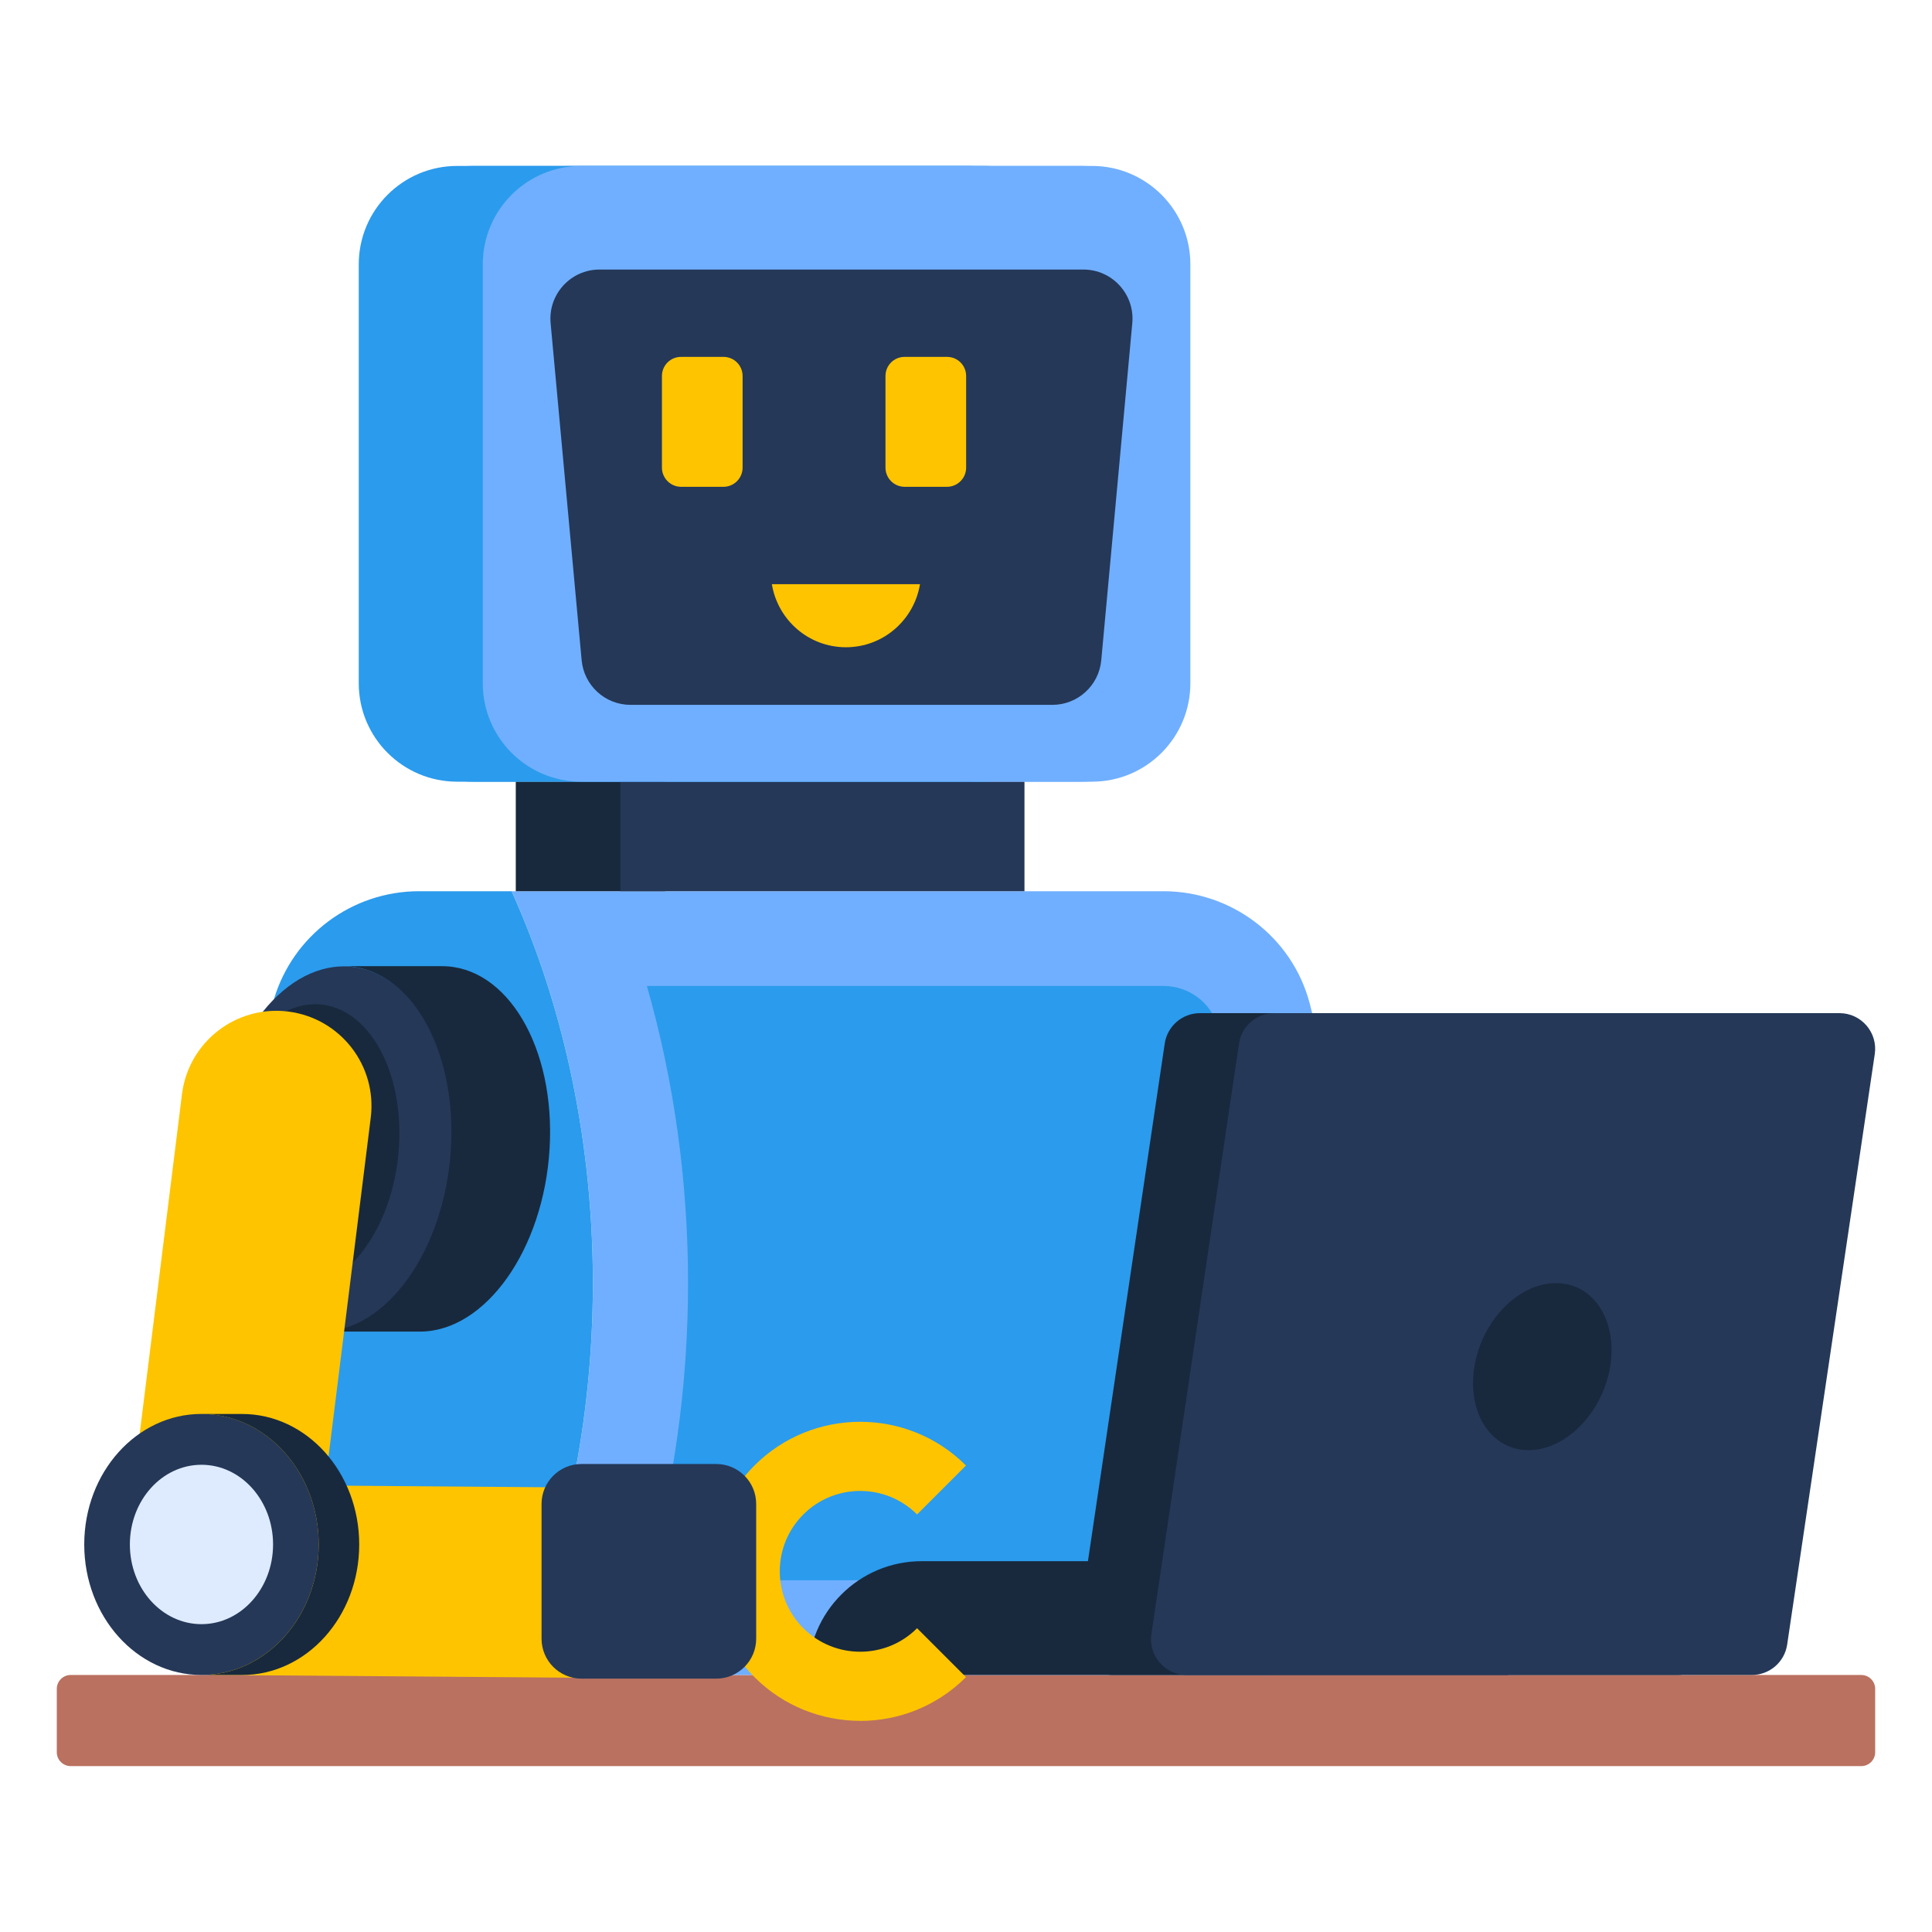 <?xml version="1.0" encoding="UTF-8"?> <svg xmlns="http://www.w3.org/2000/svg" id="Layer_1" height="512" viewBox="0 0 68 68" width="512"><g id="_x31_6"><g><g><g><path d="m66 59.441v2.233c0 .267-.22.487-.487.487h-63.027c-.267 0-.487-.22-.487-.487v-2.233c0-.267.22-.487.487-.487h63.027c.267 0.0.487.22.487.487z" fill="#ba7160"></path></g></g><g><g><g><path d="m44.791 58.954h-26.783c3.814-8.439 3.814-19.147 0-27.586h22.94c2.41 0 4.533 1.615 5.149 3.945 2.024 7.663 1.589 16.471-1.306 23.641z" fill="#70afff"></path></g></g><g><g><path d="m22.768 55.621c1.932-6.739 1.932-14.18 0-20.919h18.18c.907 0 1.699.602 1.926 1.463 1.667 6.31 1.491 13.42-.424 19.456h-19.681z" fill="#2b9bed"></path></g></g><g><g><path d="m18.008 58.954h-8.035c-2.917-7.212-2.614-16.08-.334-23.774.67-2.262 2.751-3.812 5.11-3.812h3.258c3.814 8.439 3.814 19.147 0 27.586z" fill="#2b9bed"></path></g></g><g><g><g><g><path d="m37.532 24.048v-14.743c0-1.914-1.551-3.465-3.465-3.465h-17.975c-1.914 0-3.465 1.551-3.465 3.465v14.743c0 1.914 1.551 3.465 3.465 3.465h17.975c1.914 0 3.465-1.551 3.465-3.465z" fill="#2b9bed"></path></g></g></g><g><g><g><path d="m41.504 24.048v-14.743c0-1.914-1.551-3.465-3.465-3.465h-17.975c-1.914 0-3.465 1.551-3.465 3.465v14.743c0 1.914 1.551 3.465 3.465 3.465h17.975c1.914 0 3.465-1.551 3.465-3.465z" fill="#70afff"></path></g></g></g></g><g><g><path d="m18.154 27.513h5.258v3.855h-5.258z" fill="#18293d" transform="matrix(-1 0 0 -1 41.566 58.881)"></path></g></g><g><g><path d="m21.836 27.513h14.222v3.855h-14.222z" fill="#253858"></path></g></g></g><g><g><g><g><g><path d="m38.096 24.048v-14.743c0-1.914-1.551-3.465-3.465-3.465h-17.975c-1.914 0-3.465 1.551-3.465 3.465v14.743c0 1.914 1.551 3.465 3.465 3.465h17.975c1.914 0 3.465-1.551 3.465-3.465z" fill="#2b9bed"></path></g></g></g><g><g><g><path d="m41.897 24.048v-14.743c0-1.914-1.551-3.465-3.465-3.465h-17.975c-1.914 0-3.465 1.551-3.465 3.465v14.743c0 1.914 1.551 3.465 3.465 3.465h17.975c1.914 0 3.465-1.551 3.465-3.465z" fill="#70afff"></path></g></g></g></g><g><g><ellipse cx="11.692" cy="40.437" fill="#253858" rx="6.451" ry="4.164" transform="matrix(.104 -.995 .995 .104 -29.739 47.875)"></ellipse></g></g><g><g><ellipse cx="10.773" cy="40.341" fill="#18293d" rx="5.019" ry="3.24" transform="matrix(.104 -.995 .995 .104 -30.468 46.875)"></ellipse></g></g><g><g><path d="m14.784 46.868c2.307-.006 4.349-2.889 4.56-6.441s-1.488-6.426-3.795-6.421h-3.474c2.307-.006 4.007 2.869 3.795 6.421s-2.253 6.435-4.56 6.441z" fill="#18293d"></path></g></g></g><g><g><path d="m53.08 54.947v4.007h-24.64c0-1.107.447-2.107 1.173-2.833.727-.727 1.727-1.173 2.833-1.173z" fill="#18293d"></path></g></g><g><g><g><path d="m39.154 58.954h19.891c.621 0 1.149-.453 1.242-1.067l3.083-20.782c.116-.761-.473-1.446-1.242-1.446h-19.891c-.621 0-1.149.453-1.242 1.067l-3.083 20.782c-.116.761.473 1.446 1.242 1.446z" fill="#18293d"></path></g></g><g><g><path d="m41.769 58.954h19.891c.621 0 1.149-.453 1.242-1.067l3.083-20.782c.116-.761-.473-1.446-1.242-1.446h-19.891c-.621 0-1.149.453-1.242 1.067l-3.083 20.782c-.116.761.473 1.446 1.242 1.446z" fill="#253858"></path></g></g></g><g><g><path d="m37.038 24.809h-14.844c-.894 0-1.64-.681-1.722-1.571l-1.092-11.863c-.093-1.014.704-1.888 1.722-1.888h17.029c1.018 0 1.816.875 1.722 1.888l-1.092 11.863c-.082.89-.829 1.571-1.722 1.571z" fill="#253858"></path></g></g><g><g><g><path d="m34.005 13.234v3.227c0 .367-.3.673-.673.673h-1.493c-.373 0-.673-.307-.673-.673v-3.227c0-.373.3-.673.673-.673h1.493c.373 0 .673.3.673.673z" fill="#fec400"></path></g></g><g><g><path d="m26.137 13.234v3.227c0 .367-.3.673-.673.673h-1.493c-.373 0-.673-.307-.673-.673v-3.227c0-.373.3-.673.673-.673h1.493c.373 0 .673.3.673.673z" fill="#fec400"></path></g></g></g><g><g><path d="m27.167 20.561c.207 1.258 1.291 2.22 2.607 2.22s2.4-.962 2.607-2.22z" fill="#fec400"></path></g></g><g><g><path d="m7.235 58.928h-0c-1.835-.229-3.137-1.901-2.908-3.736l2.078-16.681c.229-1.835 1.901-3.137 3.736-2.908l0.0 0c1.835.229 3.137 1.901 2.908 3.736l-2.078 16.681c-.229 1.835-1.901 3.137-3.736 2.908z" fill="#fec400"></path></g></g><g><g><path d="m23.846 52.382-16.141-.125c-1.849-.014-3.359 1.473-3.374 3.322-.014 1.849 1.473 3.359 3.322 3.374l16.193.126v-6.696z" fill="#fec400"></path></g></g><g><g><ellipse cx="7.091" cy="54.36" fill="#253858" rx="4.126" ry="4.594"></ellipse></g></g><g><g><ellipse cx="7.091" cy="54.36" fill="#deebfe" rx="2.52" ry="2.805"></ellipse></g></g><g><g><path d="m7.091 49.767c2.279 0 4.126 2.057 4.126 4.594 0 2.537-1.847 4.594-4.126 4.594h1.426c2.279 0 4.126-2.057 4.126-4.594 0-2.537-1.847-4.594-4.126-4.594z" fill="#18293d"></path></g></g><g><g><g><path d="m30.276 60.568c-1.349 0-2.697-.513-3.723-1.54-.995-.995-1.543-2.317-1.543-3.723 0-1.407.548-2.729 1.543-3.723 2.053-2.053 5.394-2.053 7.447 0l-1.722 1.722c-1.104-1.103-2.9-1.104-4.003 0-.535.535-.829 1.246-.829 2.002 0 .756.295 1.467.829 2.002 1.104 1.104 2.9 1.103 4.003 0l1.722 1.722c-1.027 1.027-2.375 1.54-3.723 1.54z" fill="#fec400"></path></g></g></g><g><g><path d="m25.209 59.082h-4.742c-.777 0-1.406-.63-1.406-1.406v-4.742c0-.777.63-1.406 1.406-1.406h4.742c.777 0 1.406.63 1.406 1.406v4.742c0 .777-.63 1.406-1.406 1.406z" fill="#253858"></path></g></g></g><g><g><path d="m56.673 48.101c-.267 1.62-1.553 2.94-2.873 2.94-1.32 0-2.173-1.32-1.907-2.94.267-1.627 1.553-2.94 2.873-2.94 1.32 0 2.173 1.313 1.907 2.94z" fill="#18293d"></path></g></g></g></svg> 